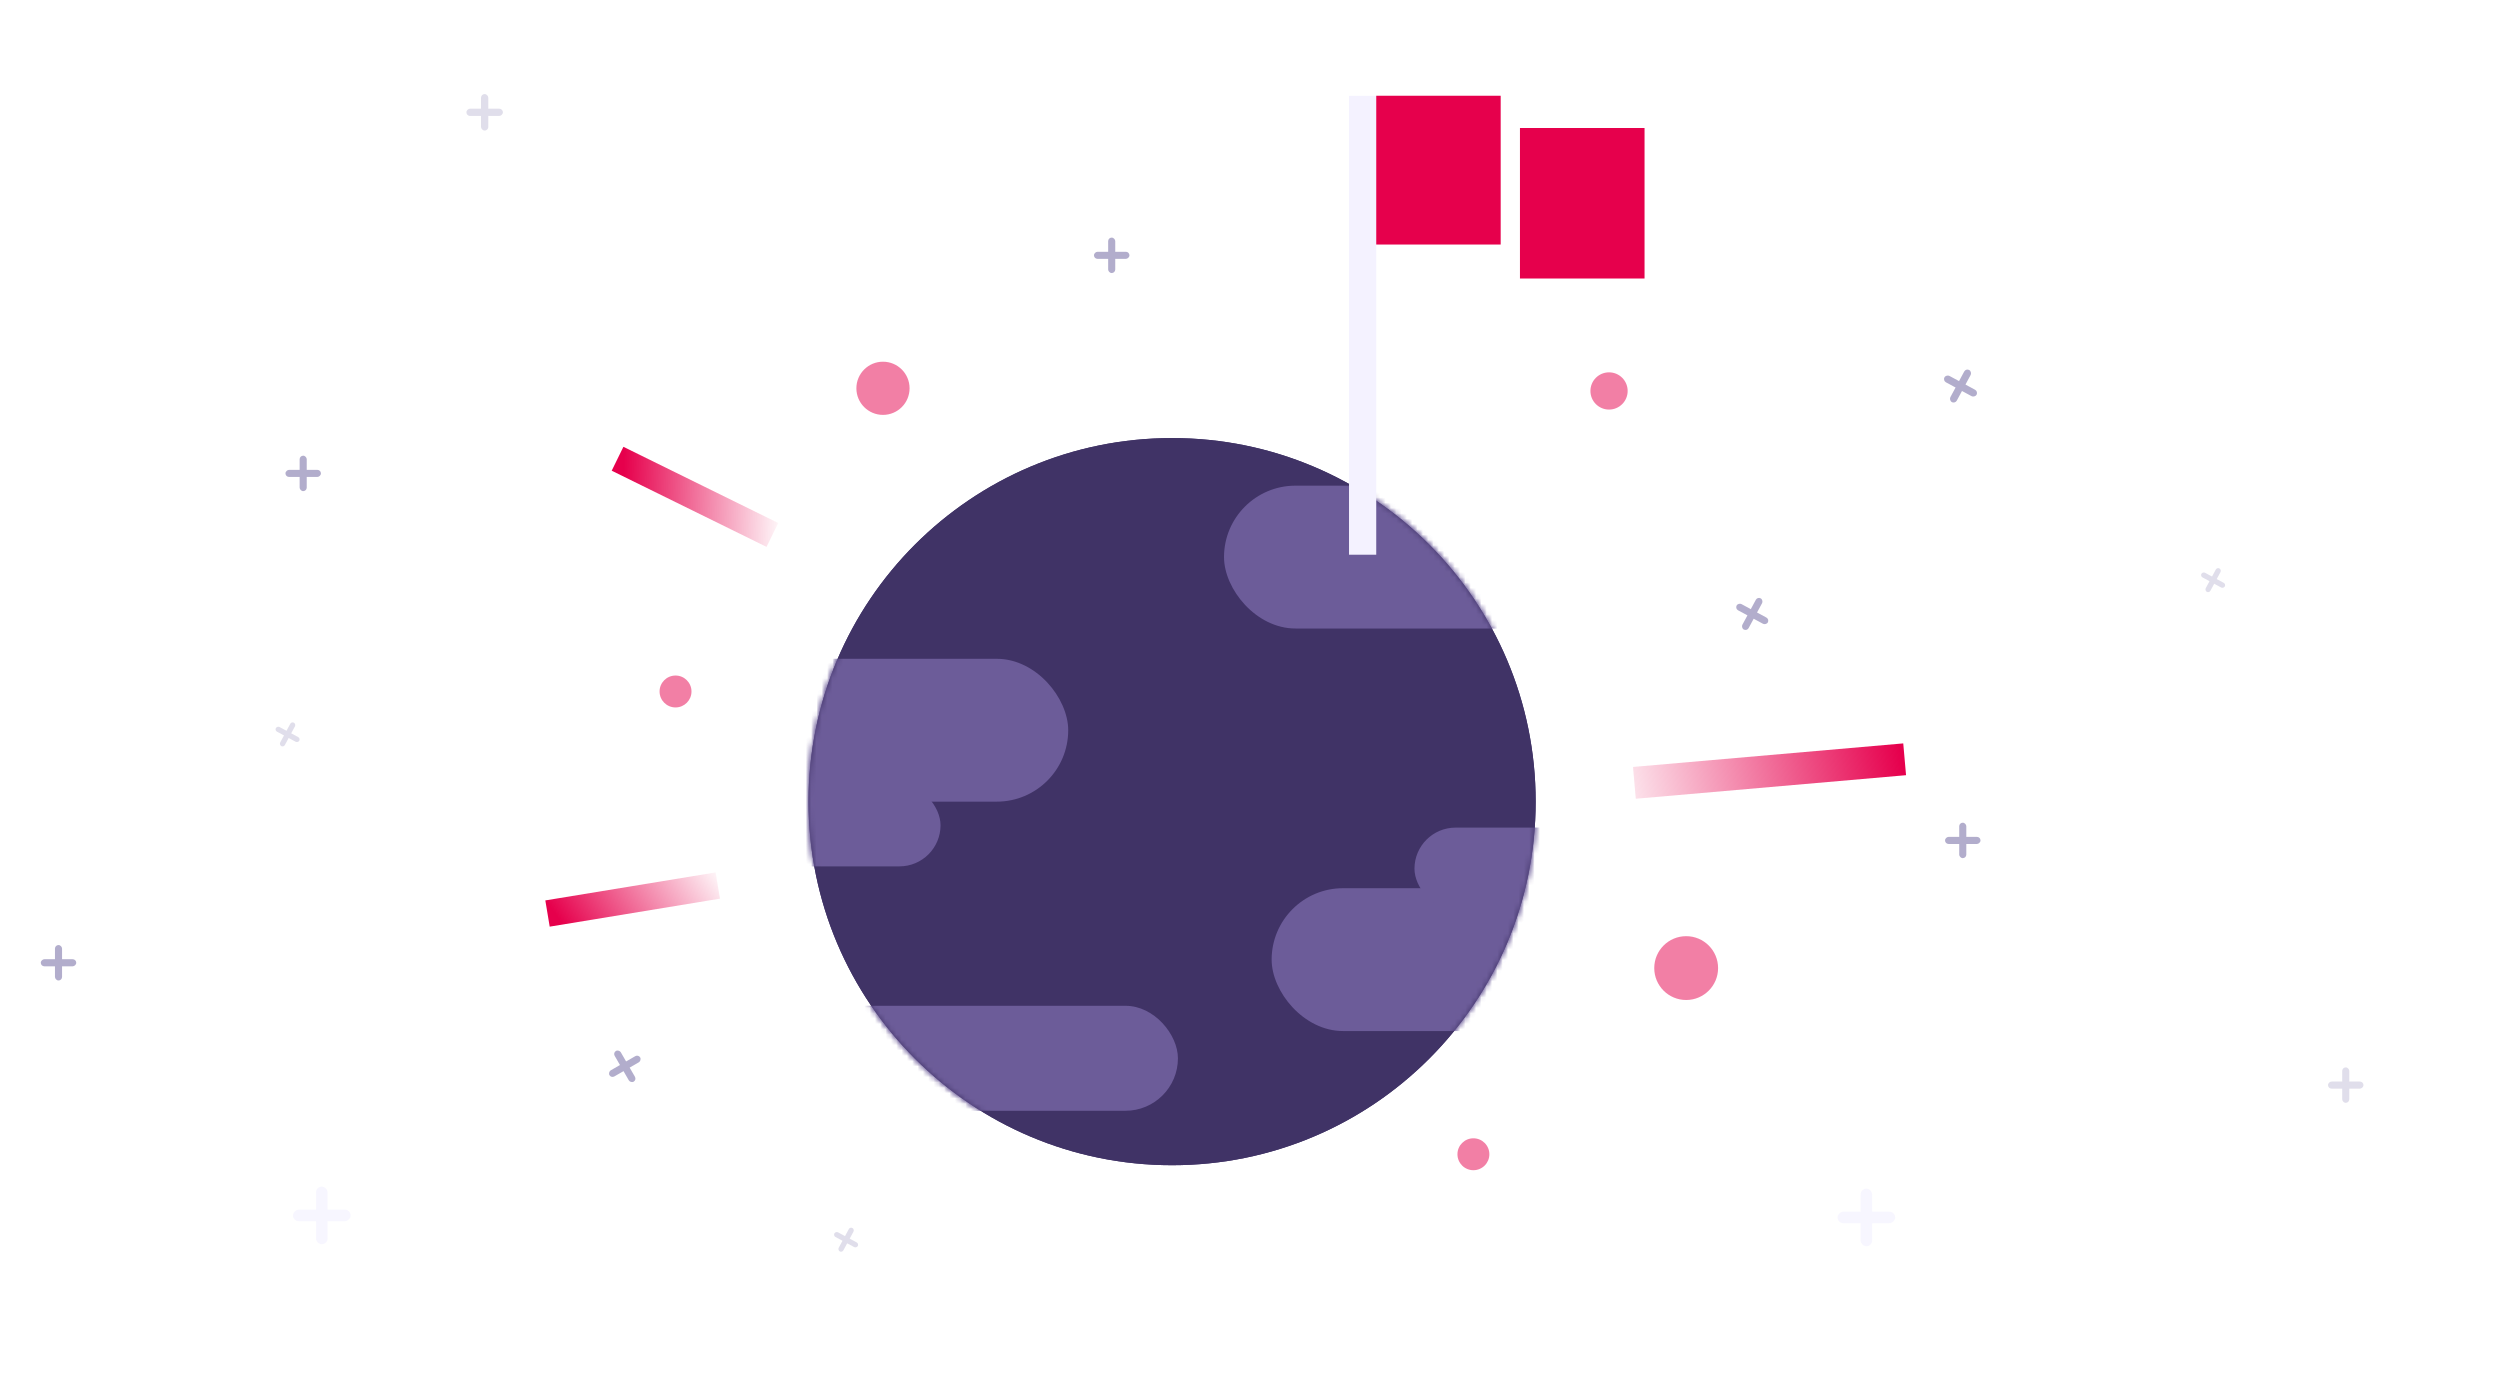 <svg width="470" height="260" fill="none" xmlns="http://www.w3.org/2000/svg"><circle cx="220.354" cy="150.708" r="68.353" fill="#403366"/><mask id="a" maskUnits="userSpaceOnUse" x="152" y="82" width="137" height="138"><circle cx="220.354" cy="150.708" r="68.353" fill="#403366"/></mask><g mask="url(#a)" fill="#6C5C99"><rect x="129.214" y="123.855" width="71.608" height="26.853" rx="13.427"/><rect x="149.807" y="189.088" width="71.643" height="19.738" rx="9.869"/><rect x="239.069" y="166.983" width="71.608" height="26.853" rx="13.427"/><rect x="230.117" y="91.305" width="71.608" height="26.853" rx="13.427"/><rect x="105.213" y="147.418" width="71.608" height="15.461" rx="7.73"/><rect x="265.921" y="155.591" width="71.608" height="15.461" rx="7.73"/></g><circle cx="220.354" cy="150.708" r="68.353" fill="#403366"/><mask id="b" maskUnits="userSpaceOnUse" x="152" y="82" width="137" height="138"><circle cx="220.354" cy="150.708" r="68.353" fill="#403366"/></mask><g mask="url(#b)" fill="#6C5C99"><rect x="129.214" y="123.855" width="71.608" height="26.853" rx="13.427"/><rect x="149.807" y="189.088" width="71.643" height="19.738" rx="9.869"/><rect x="239.069" y="166.983" width="71.608" height="26.853" rx="13.427"/><rect x="230.117" y="91.305" width="71.608" height="26.853" rx="13.427"/><rect x="105.213" y="147.418" width="71.608" height="15.461" rx="7.73"/><rect x="265.921" y="155.591" width="71.608" height="15.461" rx="7.73"/></g><path fill="#F4F2FF" d="M253.616 18.022h5.117v86.264h-5.117z"/><path fill="#E6004C" d="M258.734 18h23.394v27.972h-23.394zm27.017 6.064h23.423V52.36h-23.423z"/><g filter="url(#filter0_d)" fill="#B2ADCC"><rect x="115.22" y="197.911" width="1.333" height="6.667" rx=".667" transform="rotate(-30 115.22 197.911)"/><rect x="120.018" y="198.22" width="1.333" height="6.667" rx=".667" transform="rotate(60 120.018 198.22)"/></g><g filter="url(#filter1_d)" fill="#B2ADCC"><rect x="56.333" y="85.667" width="1.333" height="6.667" rx=".667"/><rect x="60.334" y="88.333" width="1.333" height="6.667" rx=".667" transform="rotate(90 60.334 88.333)"/></g><g opacity=".4" filter="url(#filter2_d)" fill="#B2ADCC"><rect x="90.429" y="17.686" width="1.372" height="6.858" rx=".686"/><rect x="94.544" y="20.429" width="1.372" height="6.858" rx=".686" transform="rotate(90 94.544 20.429)"/></g><g filter="url(#filter3_d)" fill="#B2ADCC"><rect x="208.333" y="44.667" width="1.333" height="6.667" rx=".667"/><rect x="212.333" y="47.333" width="1.333" height="6.667" rx=".667" transform="rotate(90 212.333 47.333)"/></g><g filter="url(#filter4_d)" fill="#B2ADCC"><rect x="368.333" y="154.667" width="1.333" height="6.667" rx=".667"/><rect x="372.333" y="157.333" width="1.333" height="6.667" rx=".667" transform="rotate(90 372.333 157.333)"/></g><g filter="url(#filter5_d)" fill="#B2ADCC"><rect x="10.333" y="177.667" width="1.333" height="6.667" rx=".667"/><rect x="14.334" y="180.333" width="1.333" height="6.667" rx=".667" transform="rotate(90 14.334 180.333)"/></g><g opacity=".4" filter="url(#filter6_d)" fill="#B2ADCC"><rect x="440.333" y="200.667" width="1.333" height="6.667" rx=".667"/><rect x="444.333" y="203.333" width="1.333" height="6.667" rx=".667" transform="rotate(90 444.333 203.333)"/></g><g filter="url(#filter7_d)" fill="#B2ADCC"><rect x="369.602" y="69.233" width="1.372" height="6.858" rx=".686" transform="rotate(28.372 369.602 69.233)"/><rect x="371.919" y="73.602" width="1.372" height="6.858" rx=".686" transform="rotate(118.372 371.919 73.602)"/></g><g filter="url(#filter8_d)" fill="#B2ADCC"><rect x="330.418" y="112.171" width="1.333" height="6.667" rx=".667" transform="rotate(28.372 330.418 112.171)"/><rect x="332.671" y="116.418" width="1.333" height="6.667" rx=".667" transform="rotate(118.372 332.671 116.418)"/></g><g opacity=".4" filter="url(#filter9_d)" fill="#B2ADCC"><rect x="416.814" y="106.628" width="1" height="5" rx=".5" transform="rotate(28.372 416.814 106.628)"/><rect x="418.502" y="109.813" width="1" height="5" rx=".5" transform="rotate(118.372 418.502 109.813)"/></g><g opacity=".4" filter="url(#filter10_d)" fill="#B2ADCC"><rect x="159.814" y="230.628" width="1" height="5" rx=".5" transform="rotate(28.372 159.814 230.628)"/><rect x="161.502" y="233.813" width="1" height="5" rx=".5" transform="rotate(118.372 161.502 233.813)"/></g><g opacity=".4" filter="url(#filter11_d)" fill="#B2ADCC"><rect x="54.814" y="135.628" width="1" height="5" rx=".5" transform="rotate(28.372 54.814 135.628)"/><rect x="56.503" y="138.813" width="1" height="5" rx=".5" transform="rotate(118.372 56.503 138.813)"/></g><g opacity=".7" fill="#F4F2FF"><rect x="65.916" y="227.417" width="2.167" height="10.833" rx="1.083" transform="rotate(90 65.916 227.417)"/><rect x="61.583" y="233.917" width="2.167" height="10.833" rx="1.083" transform="rotate(-180 61.583 233.917)"/></g><g opacity=".7" fill="#F4F2FF"><rect x="349.796" y="223.463" width="2.167" height="10.833" rx="1.083"/><rect x="356.296" y="227.796" width="2.167" height="10.833" rx="1.083" transform="rotate(90 356.296 227.796)"/></g><path transform="rotate(-9.337 1087.721 -543.08) skewX(.107)" fill="url(#paint0_linear)" d="M0 0h32.446v5H0z"/><path transform="rotate(26.2 -121.885 293.817) skewX(.107)" fill="url(#paint1_linear)" d="M0 0h32.446v5H0z"/><path transform="rotate(-4.982 1810.688 -3456.395) skewX(.037)" fill="url(#paint2_linear)" d="M0 0h51v6H0z"/><circle opacity=".5" cx="166" cy="73" r="5" fill="#E6004C"/><circle opacity=".5" cx="317" cy="182" r="6" fill="#E6004C"/><circle opacity=".5" cx="302.5" cy="73.5" r="3.5" fill="#E6004C"/><circle opacity=".5" cx="127" cy="130" r="3" fill="#E6004C"/><circle opacity=".5" cx="277" cy="217" r="3" fill="#E6004C"/><defs><filter id="filter0_d" x="112.187" y="195.187" width="10.555" height="10.555" filterUnits="userSpaceOnUse" color-interpolation-filters="sRGB"><feFlood flood-opacity="0" result="BackgroundImageFix"/><feColorMatrix in="SourceAlpha" values="0 0 0 0 0 0 0 0 0 0 0 0 0 0 0 0 0 0 127 0"/><feOffset/><feGaussianBlur stdDeviation="1.029"/><feColorMatrix values="0 0 0 0 1 0 0 0 0 0 0 0 0 0 0.333 0 0 0 0.47 0"/><feBlend in2="BackgroundImageFix" result="effect1_dropShadow"/><feBlend in="SourceGraphic" in2="effect1_dropShadow" result="shape"/></filter><filter id="filter1_d" x="51.61" y="83.609" width="10.781" height="10.781" filterUnits="userSpaceOnUse" color-interpolation-filters="sRGB"><feFlood flood-opacity="0" result="BackgroundImageFix"/><feColorMatrix in="SourceAlpha" values="0 0 0 0 0 0 0 0 0 0 0 0 0 0 0 0 0 0 127 0"/><feOffset/><feGaussianBlur stdDeviation="1.029"/><feColorMatrix values="0 0 0 0 1 0 0 0 0 0 0 0 0 0 0.333 0 0 0 0.47 0"/><feBlend in2="BackgroundImageFix" result="effect1_dropShadow"/><feBlend in="SourceGraphic" in2="effect1_dropShadow" result="shape"/></filter><filter id="filter2_d" x="85.629" y="15.628" width="10.973" height="10.973" filterUnits="userSpaceOnUse" color-interpolation-filters="sRGB"><feFlood flood-opacity="0" result="BackgroundImageFix"/><feColorMatrix in="SourceAlpha" values="0 0 0 0 0 0 0 0 0 0 0 0 0 0 0 0 0 0 127 0"/><feOffset/><feGaussianBlur stdDeviation="1.029"/><feColorMatrix values="0 0 0 0 1 0 0 0 0 0 0 0 0 0 0.333 0 0 0 0.47 0"/><feBlend in2="BackgroundImageFix" result="effect1_dropShadow"/><feBlend in="SourceGraphic" in2="effect1_dropShadow" result="shape"/></filter><filter id="filter3_d" x="203.609" y="42.609" width="10.781" height="10.781" filterUnits="userSpaceOnUse" color-interpolation-filters="sRGB"><feFlood flood-opacity="0" result="BackgroundImageFix"/><feColorMatrix in="SourceAlpha" values="0 0 0 0 0 0 0 0 0 0 0 0 0 0 0 0 0 0 127 0"/><feOffset/><feGaussianBlur stdDeviation="1.029"/><feColorMatrix values="0 0 0 0 1 0 0 0 0 0 0 0 0 0 0.333 0 0 0 0.47 0"/><feBlend in2="BackgroundImageFix" result="effect1_dropShadow"/><feBlend in="SourceGraphic" in2="effect1_dropShadow" result="shape"/></filter><filter id="filter4_d" x="363.609" y="152.609" width="10.781" height="10.781" filterUnits="userSpaceOnUse" color-interpolation-filters="sRGB"><feFlood flood-opacity="0" result="BackgroundImageFix"/><feColorMatrix in="SourceAlpha" values="0 0 0 0 0 0 0 0 0 0 0 0 0 0 0 0 0 0 127 0"/><feOffset/><feGaussianBlur stdDeviation="1.029"/><feColorMatrix values="0 0 0 0 1 0 0 0 0 0 0 0 0 0 0.333 0 0 0 0.47 0"/><feBlend in2="BackgroundImageFix" result="effect1_dropShadow"/><feBlend in="SourceGraphic" in2="effect1_dropShadow" result="shape"/></filter><filter id="filter5_d" x="5.61" y="175.609" width="10.781" height="10.781" filterUnits="userSpaceOnUse" color-interpolation-filters="sRGB"><feFlood flood-opacity="0" result="BackgroundImageFix"/><feColorMatrix in="SourceAlpha" values="0 0 0 0 0 0 0 0 0 0 0 0 0 0 0 0 0 0 127 0"/><feOffset/><feGaussianBlur stdDeviation="1.029"/><feColorMatrix values="0 0 0 0 1 0 0 0 0 0 0 0 0 0 0.333 0 0 0 0.47 0"/><feBlend in2="BackgroundImageFix" result="effect1_dropShadow"/><feBlend in="SourceGraphic" in2="effect1_dropShadow" result="shape"/></filter><filter id="filter6_d" x="435.609" y="198.609" width="10.781" height="10.781" filterUnits="userSpaceOnUse" color-interpolation-filters="sRGB"><feFlood flood-opacity="0" result="BackgroundImageFix"/><feColorMatrix in="SourceAlpha" values="0 0 0 0 0 0 0 0 0 0 0 0 0 0 0 0 0 0 127 0"/><feOffset/><feGaussianBlur stdDeviation="1.029"/><feColorMatrix values="0 0 0 0 1 0 0 0 0 0 0 0 0 0 0.333 0 0 0 0.47 0"/><feBlend in2="BackgroundImageFix" result="effect1_dropShadow"/><feBlend in="SourceGraphic" in2="effect1_dropShadow" result="shape"/></filter><filter id="filter7_d" x="363.419" y="67.419" width="10.314" height="10.314" filterUnits="userSpaceOnUse" color-interpolation-filters="sRGB"><feFlood flood-opacity="0" result="BackgroundImageFix"/><feColorMatrix in="SourceAlpha" values="0 0 0 0 0 0 0 0 0 0 0 0 0 0 0 0 0 0 127 0"/><feOffset/><feGaussianBlur stdDeviation="1.029"/><feColorMatrix values="0 0 0 0 1 0 0 0 0 0 0 0 0 0 0.333 0 0 0 0.47 0"/><feBlend in2="BackgroundImageFix" result="effect1_dropShadow"/><feBlend in="SourceGraphic" in2="effect1_dropShadow" result="shape"/></filter><filter id="filter8_d" x="324.114" y="110.113" width="10.614" height="10.614" filterUnits="userSpaceOnUse" color-interpolation-filters="sRGB"><feFlood flood-opacity="0" result="BackgroundImageFix"/><feColorMatrix in="SourceAlpha" values="0 0 0 0 0 0 0 0 0 0 0 0 0 0 0 0 0 0 127 0"/><feOffset/><feGaussianBlur stdDeviation="1.029"/><feColorMatrix values="0 0 0 0 1 0 0 0 0 0 0 0 0 0 0.333 0 0 0 0.47 0"/><feBlend in2="BackgroundImageFix" result="effect1_dropShadow"/><feBlend in="SourceGraphic" in2="effect1_dropShadow" result="shape"/></filter><filter id="filter9_d" x="411.571" y="104.571" width="8.989" height="8.989" filterUnits="userSpaceOnUse" color-interpolation-filters="sRGB"><feFlood flood-opacity="0" result="BackgroundImageFix"/><feColorMatrix in="SourceAlpha" values="0 0 0 0 0 0 0 0 0 0 0 0 0 0 0 0 0 0 127 0"/><feOffset/><feGaussianBlur stdDeviation="1.029"/><feColorMatrix values="0 0 0 0 1 0 0 0 0 0 0 0 0 0 0.333 0 0 0 0.47 0"/><feBlend in2="BackgroundImageFix" result="effect1_dropShadow"/><feBlend in="SourceGraphic" in2="effect1_dropShadow" result="shape"/></filter><filter id="filter10_d" x="154.571" y="228.571" width="8.989" height="8.989" filterUnits="userSpaceOnUse" color-interpolation-filters="sRGB"><feFlood flood-opacity="0" result="BackgroundImageFix"/><feColorMatrix in="SourceAlpha" values="0 0 0 0 0 0 0 0 0 0 0 0 0 0 0 0 0 0 127 0"/><feOffset/><feGaussianBlur stdDeviation="1.029"/><feColorMatrix values="0 0 0 0 1 0 0 0 0 0 0 0 0 0 0.333 0 0 0 0.47 0"/><feBlend in2="BackgroundImageFix" result="effect1_dropShadow"/><feBlend in="SourceGraphic" in2="effect1_dropShadow" result="shape"/></filter><filter id="filter11_d" x="49.571" y="133.571" width="8.989" height="8.989" filterUnits="userSpaceOnUse" color-interpolation-filters="sRGB"><feFlood flood-opacity="0" result="BackgroundImageFix"/><feColorMatrix in="SourceAlpha" values="0 0 0 0 0 0 0 0 0 0 0 0 0 0 0 0 0 0 127 0"/><feOffset/><feGaussianBlur stdDeviation="1.029"/><feColorMatrix values="0 0 0 0 1 0 0 0 0 0 0 0 0 0 0.333 0 0 0 0.47 0"/><feBlend in2="BackgroundImageFix" result="effect1_dropShadow"/><feBlend in="SourceGraphic" in2="effect1_dropShadow" result="shape"/></filter><linearGradient id="paint0_linear" x1="35.572" y1="3.777" x2="8.029" y2="16.752" gradientUnits="userSpaceOnUse"><stop stop-color="#E6004C" stop-opacity="0"/><stop offset="1" stop-color="#E6004C"/></linearGradient><linearGradient id="paint1_linear" x1="35.572" y1="3.777" x2="8.029" y2="16.752" gradientUnits="userSpaceOnUse"><stop stop-color="#E6004C" stop-opacity="0"/><stop offset="1" stop-color="#E6004C"/></linearGradient><linearGradient id="paint2_linear" x1="-6.845" y1="5.463" x2="50.105" y2="-.104" gradientUnits="userSpaceOnUse"><stop stop-color="#E6004D" stop-opacity="0"/><stop offset="1" stop-color="#E6004D"/></linearGradient></defs></svg>